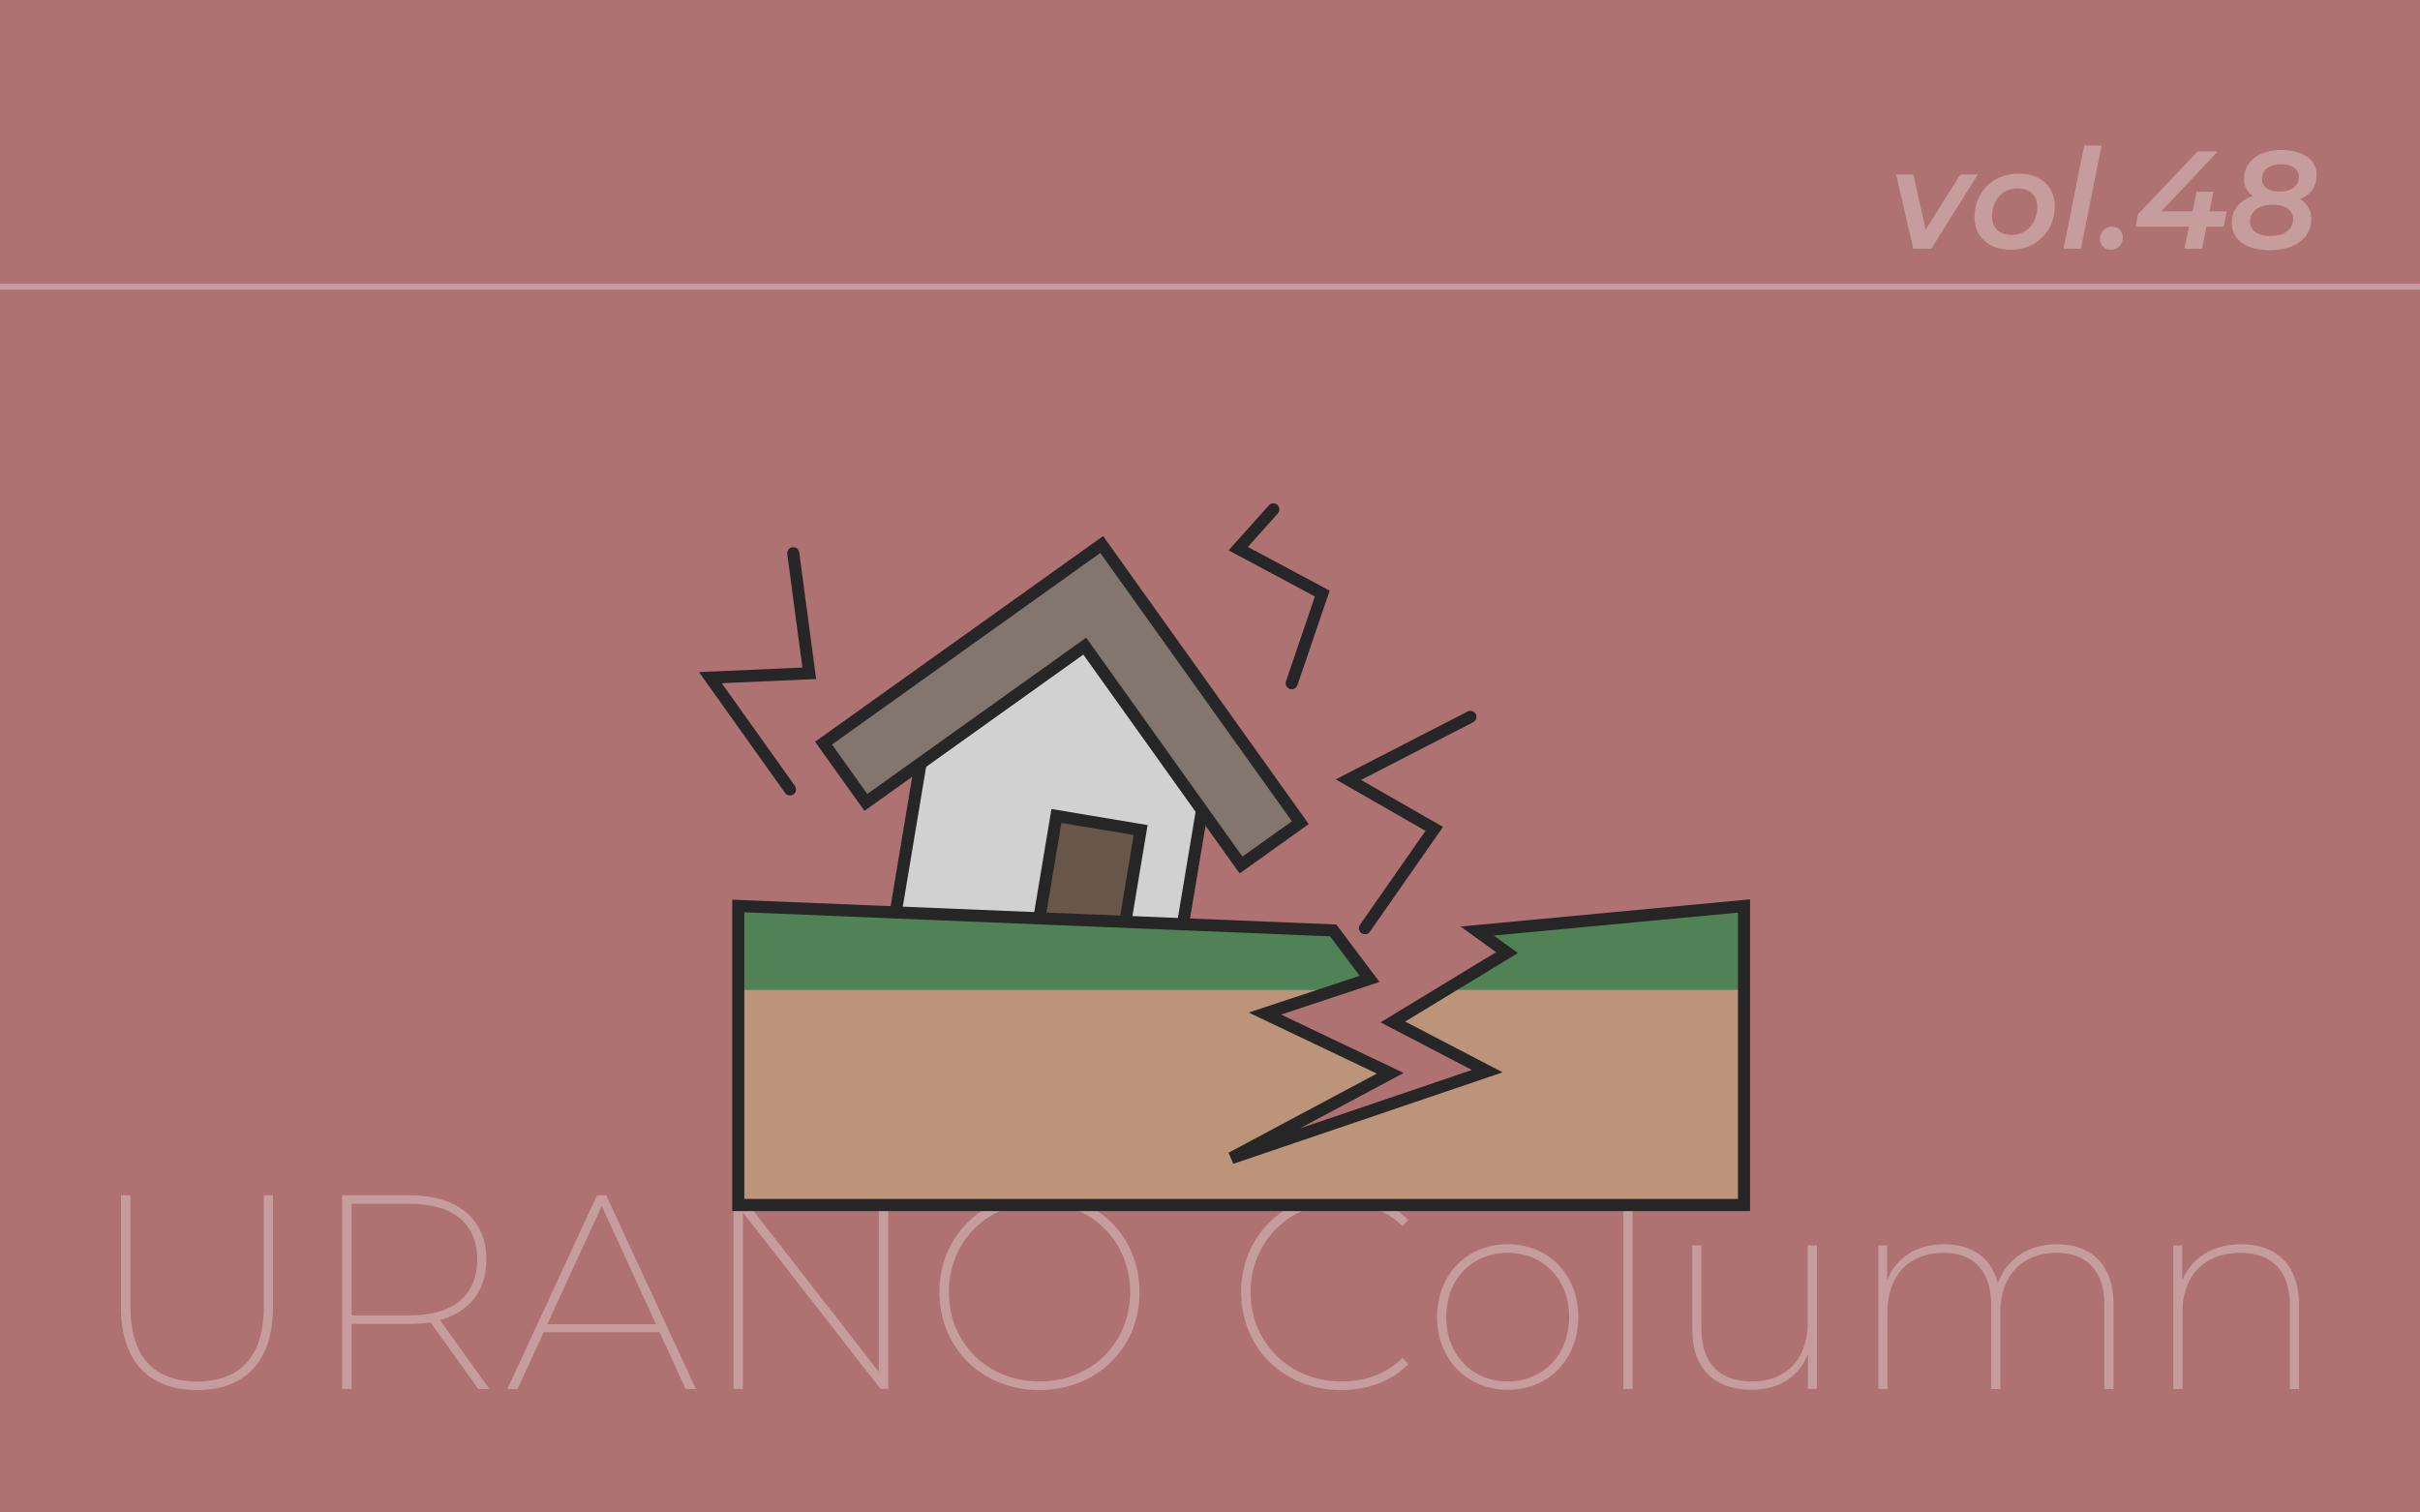 <?xml version="1.0" encoding="utf-8"?>
<!-- Generator: Adobe Illustrator 28.2.0, SVG Export Plug-In . SVG Version: 6.00 Build 0)  -->
<svg version="1.1" id="レイヤー_1" xmlns="http://www.w3.org/2000/svg" xmlns:xlink="http://www.w3.org/1999/xlink" x="0px"
	 y="0px" viewBox="0 0 400 250" style="enable-background:new 0 0 400 250;" xml:space="preserve">
<style type="text/css">
	.st0{fill:#AF7272;}
	.st1{opacity:0.3;}
	.st2{fill:#FFFFFF;}
	.st3{fill:#D1D1D1;}
	.st4{fill:#262626;}
	.st5{fill:#685649;}
	.st6{fill:#82766F;}
	.st7{fill:#508256;}
	.st8{fill:#BC9479;}
</style>
<g>
	<rect class="st0" width="400" height="250"/>
	<g class="st1">
		<g>
			<path class="st2" d="M20,216.089v-18.528h1.556v18.481c0,8.28,3.98,12.306,11.024,12.306
				c6.999,0,11.024-4.026,11.024-12.306v-18.481h1.51v18.528c0,9.103-4.758,13.678-12.534,13.678
				S20,225.193,20,216.089z"/>
			<path class="st2" d="M79.061,229.584l-7.914-11.025c-1.052,0.183-2.241,0.274-3.477,0.274h-9.561v10.75
				h-1.556v-32.022h11.117c7.96,0,12.718,3.934,12.718,10.613c0,5.169-2.791,8.692-7.685,10.018
				l8.189,11.391H79.061z M67.761,217.416c7.182,0,11.117-3.34,11.117-9.241
				c0-5.856-3.934-9.195-11.117-9.195h-9.652v18.436H67.761z"/>
			<path class="st2" d="M109.026,220.207H89.858l-4.3,9.378h-1.692l14.822-32.022h1.509l14.822,32.022
				h-1.692L109.026,220.207z M108.431,218.88l-8.966-19.534l-9.012,19.534H108.431z"/>
			<path class="st2" d="M146.815,197.562v32.022h-1.28l-22.736-29.186v29.186h-1.556v-32.022h1.281
				l22.735,29.186v-29.186H146.815z"/>
			<path class="st2" d="M155.281,213.573c0-9.287,7.091-16.194,16.514-16.194
				c9.47,0,16.56,6.908,16.56,16.194c0,9.286-7.09,16.194-16.56,16.194
				C162.372,229.767,155.281,222.859,155.281,213.573z M186.8,213.573
				c0-8.463-6.45-14.776-15.004-14.776c-8.509,0-14.959,6.313-14.959,14.776
				c0,8.463,6.45,14.776,14.959,14.776C180.35,228.349,186.8,222.036,186.8,213.573z"/>
			<path class="st2" d="M205.147,213.573c0-9.287,7.091-16.194,16.514-16.194
				c4.346,0,8.326,1.418,11.117,4.254l-0.961,1.007c-2.836-2.745-6.312-3.843-10.11-3.843
				c-8.554,0-15.004,6.404-15.004,14.776c0,8.372,6.45,14.776,15.004,14.776
				c3.798,0,7.274-1.144,10.11-3.888l0.961,1.006c-2.791,2.882-6.771,4.3-11.117,4.3
				C212.238,229.767,205.147,222.859,205.147,213.573z"/>
			<path class="st2" d="M237.539,217.69c0-7.045,4.986-12.031,11.665-12.031
				c6.724,0,11.664,4.987,11.664,12.031s-4.94,12.031-11.664,12.031
				C242.524,229.721,237.539,224.735,237.539,217.69z M259.36,217.69
				c0-6.313-4.346-10.613-10.155-10.613c-5.81,0-10.156,4.3-10.156,10.613
				c0,6.313,4.346,10.659,10.156,10.659C255.013,228.349,259.36,224.003,259.36,217.69z"/>
			<path class="st2" d="M268.328,195.641h1.51v33.944h-1.51V195.641z"/>
			<path class="st2" d="M300.305,205.842v23.742h-1.464v-5.764c-1.463,3.659-4.758,5.901-9.287,5.901
				c-6.038,0-9.835-3.385-9.835-9.927v-13.952h1.51v13.861c0,5.672,3.065,8.646,8.371,8.646
				c5.719,0,9.195-3.843,9.195-9.698v-12.809H300.305z"/>
			<path class="st2" d="M349.347,215.632v13.953h-1.51v-13.861c0-5.673-2.928-8.646-7.913-8.646
				c-5.719,0-9.287,3.843-9.287,9.698v12.809h-1.51v-13.861c0-5.673-2.928-8.646-7.869-8.646
				c-5.763,0-9.286,3.843-9.286,9.698v12.809h-1.51v-23.742h1.463v5.718
				c1.464-3.614,4.803-5.902,9.424-5.902c4.529,0,7.822,2.196,8.874,6.45
				c1.372-3.843,4.894-6.45,9.79-6.45C345.732,205.659,349.347,209.09,349.347,215.632z"/>
			<path class="st2" d="M380,215.632v13.953h-1.509v-13.861c0-5.673-3.02-8.646-8.189-8.646
				c-5.947,0-9.561,3.843-9.561,9.698v12.809h-1.51v-23.742h1.464v5.809
				c1.51-3.659,4.94-5.993,9.743-5.993C376.249,205.659,380,209.09,380,215.632z"/>
		</g>
		<g>
			<path class="st2" d="M326.914,28.843l-7.703,12.279h-2.967l-2.828-12.279h2.828l2.047,9.129l5.726-9.129
				H326.914z"/>
			<path class="st2" d="M326.365,35.879c0-4.116,3.035-7.175,7.289-7.175c3.633,0,5.979,2.116,5.979,5.381
				c0,4.116-3.059,7.198-7.312,7.198C328.711,41.283,326.365,39.122,326.365,35.879z M336.735,34.224
				c0-1.909-1.173-3.082-3.242-3.082c-2.438,0-4.231,1.886-4.231,4.599
				c0,1.909,1.174,3.082,3.242,3.082C334.941,38.823,336.735,36.937,336.735,34.224z"/>
			<path class="st2" d="M344.488,24.06h2.874l-3.403,17.062h-2.874L344.488,24.06z"/>
			<path class="st2" d="M347.11,39.489c0-1.196,0.897-2.023,2.001-2.023c1.012,0,1.771,0.736,1.771,1.793
				c0,1.219-0.942,2.024-1.978,2.024C347.893,41.283,347.11,40.524,347.11,39.489z"/>
			<path class="st2" d="M367.555,37.466h-2.852l-0.736,3.656h-2.92l0.758-3.656h-8.807l0.391-2.069
				l9.865-10.371h3.312l-9.313,9.911h5.151l0.667-3.242h2.782l-0.644,3.242h2.852L367.555,37.466z"/>
			<path class="st2" d="M382.044,36.178c0,3.196-2.782,5.174-6.853,5.174c-3.863,0-6.301-1.725-6.301-4.461
				c0-2.185,1.266-3.749,3.473-4.484c-0.943-0.666-1.449-1.632-1.449-2.805
				c0-2.989,2.576-4.806,6.232-4.806c3.449,0,5.771,1.587,5.771,4.116
				c0,1.886-0.988,3.289-2.76,4.001C381.377,33.649,382.044,34.775,382.044,36.178z M379.031,36.201
				c0-1.449-1.264-2.369-3.38-2.369c-2.3,0-3.748,1.081-3.748,2.806
				c0,1.472,1.288,2.368,3.356,2.368C377.583,39.006,379.031,37.949,379.031,36.201z M373.881,29.625
				c0,1.242,1.058,2.046,2.875,2.046c1.953,0,3.219-0.942,3.219-2.437c0-1.311-1.15-2.093-2.897-2.093
				C375.146,27.141,373.881,28.061,373.881,29.625z"/>
		</g>
		<rect y="46.889" class="st2" width="400" height="1"/>
	</g>
</g>
<g>
	<polygon class="st3" points="194.096,161.37 147.584,153.609 154.319,113.25 179.712,104.321 200.83,121.011 
			"/>
	<path class="st4" d="M194.917,162.521l-48.484-8.09l6.996-41.93l26.471-9.307l22.014,17.398
		L194.917,162.521z M148.735,152.787l44.539,7.432l6.473-38.79l-20.223-15.982l-24.316,8.55
		L148.735,152.787z"/>
	
		<rect x="172.631" y="135.878" transform="matrix(0.986 0.165 -0.165 0.986 26.702 -27.565)" class="st5" width="14.113" height="22.929"/>
	<path class="st4" d="M185.583,160.964l-15.894-2.653l4.103-24.589l15.894,2.653L185.583,160.964z
		 M171.991,156.668l11.948,1.993l3.445-20.644l-11.948-1.993L171.991,156.668z"/>
	<polygon class="st6" points="172.3,97 136.122,122.831 143.12,132.633 179.298,106.802 205.129,142.98 
		214.93,135.981 189.099,99.804 182.101,90.002 	"/>
	<path class="st4" d="M204.896,144.374l-25.832-36.177l-36.178,25.831l-8.16-11.429l47.607-33.991
		l33.99,47.607L204.896,144.374z M179.531,105.407l25.831,36.178l8.174-5.836l-31.667-44.352
		l-44.351,31.667l5.836,8.174L179.531,105.407z M172.3,97h0.01H172.3z"/>
</g>
<g>
	<polygon class="st7" points="226.378,161.8 220.364,153.788 122.026,149.75 122.026,163.647 
		220.8,163.647 	"/>
	<polygon class="st7" points="244.155,153.891 249.088,157.455 238.9,163.647 288.269,163.647 288.269,149.75 	
		"/>
	<polygon class="st8" points="230.223,168.921 245.829,177.05 203.533,191.418 229.795,177.403 
		209.075,167.53 220.8,163.647 122.026,163.647 122.026,199.179 288.269,199.179 288.269,163.647 
		238.9,163.647 	"/>
</g>
<path class="st4" d="M289.269,200.179H121.026v-51.471l99.852,4.101l7.135,9.504l-16.262,5.385l20.264,9.654
	l-17.192,9.176l28.47-9.672l-15.105-7.867l19.095-11.605l-5.867-4.239l47.854-4.492V200.179z
	 M123.026,198.179h164.243v-47.33l-40.372,3.789l4,2.89l-18.638,11.326l16.107,8.391l-44.512,15.121
	l-0.792-1.829l24.515-13.083l-21.178-10.09l18.344-6.074l-4.895-6.521l-96.823-3.976V198.179z"/>
<path class="st4" d="M130.579,131.483c-0.312,0-0.62-0.146-0.815-0.42l-14.228-19.974l17.092-0.75
	l-2.501-18.761c-0.073-0.548,0.312-1.051,0.859-1.124c0.547-0.071,1.051,0.312,1.124,0.859
	l2.79,20.928l-15.6,0.685l12.093,16.977c0.32,0.45,0.215,1.074-0.234,1.395
	C130.982,131.423,130.78,131.483,130.579,131.483z"/>
<path class="st4" d="M225.612,154.427c-0.197,0-0.396-0.059-0.571-0.18
	c-0.453-0.316-0.563-0.939-0.248-1.393l10.829-15.523l-14.844-8.508l21.805-11.221
	c0.492-0.251,1.095-0.059,1.348,0.432c0.252,0.491,0.059,1.094-0.432,1.347l-18.533,9.537
	l13.547,7.765l-12.079,17.316C226.239,154.277,225.929,154.427,225.612,154.427z"/>
<path class="st4" d="M213.502,113.935c-0.107,0-0.216-0.018-0.323-0.054
	c-0.522-0.178-0.802-0.747-0.623-1.269l4.781-14.019l-14.263-7.63l6.655-7.433
	c0.368-0.412,1.003-0.445,1.412-0.078c0.411,0.369,0.446,1.001,0.078,1.412l-4.958,5.537
	l13.517,7.23l-5.33,15.626C214.307,113.673,213.918,113.935,213.502,113.935z"/>
</svg>
